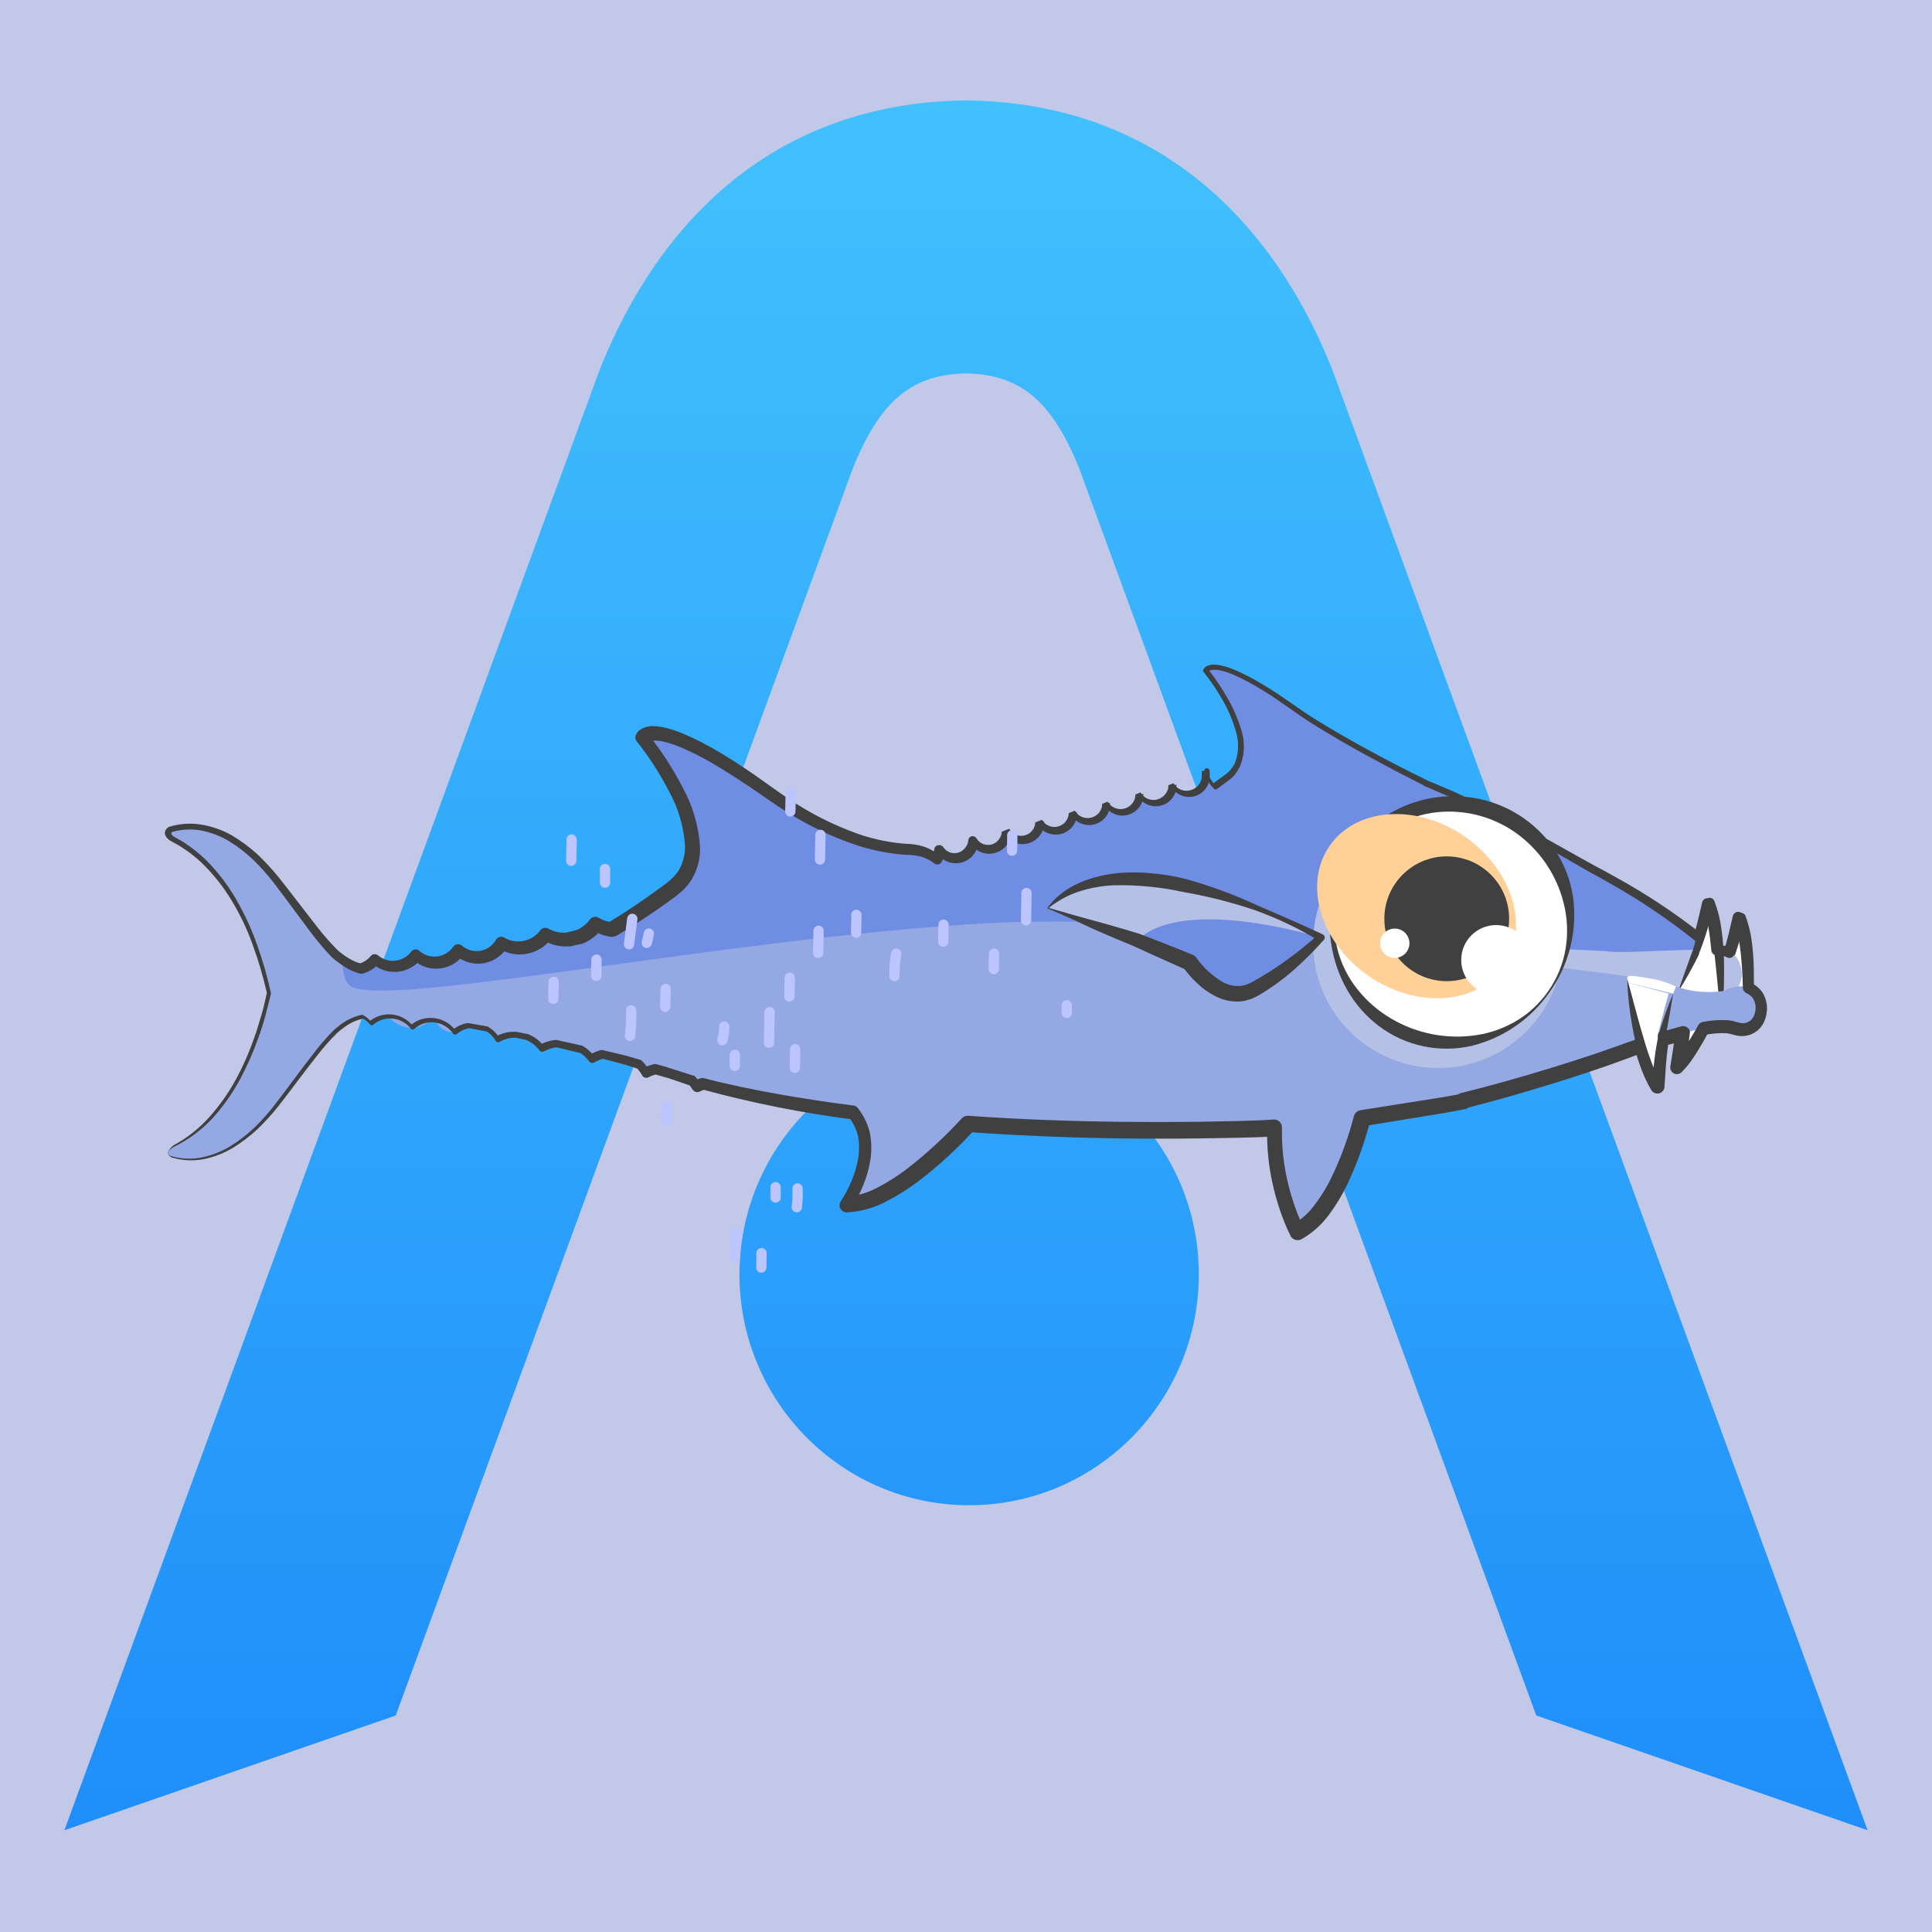 <?xml version="1.0" encoding="UTF-8"?>
<svg width="1500px" height="1500px" viewBox="0 0 1500 1500" version="1.1" xmlns="http://www.w3.org/2000/svg" xmlns:xlink="http://www.w3.org/1999/xlink">
    <rect x="0" y="0" width="1500" height="1500" fill="#333333" stroke="none"/>
    <!-- Generator: Sketch 63.1 (92452) - https://sketch.com -->
    <title>Animals / Barracuda</title>
    <desc>Created with Sketch.</desc>
    <defs>
        <linearGradient x1="50%" y1="0%" x2="50%" y2="100%" id="linearGradient-1">
            <stop stop-color="#C2C8E7" offset="0%"></stop>
            <stop stop-color="#C2C8E7" offset="100%"></stop>
        </linearGradient>
        <linearGradient x1="0%" y1="0%" x2="0%" y2="100%" id="linearGradient-2">
            <stop stop-color="#42C1FD" offset="0%"></stop>
            <stop stop-color="#1F8EFA" offset="100%"></stop>
        </linearGradient>
        <path d="M50,1421 L465.433,287.469 C518.148,155.128 616.428,80.214 747.076,78.049 L747.076,78 L749.998,78 L752.924,78 L752.924,78.049 C883.572,80.214 981.852,155.128 1034.567,287.469 L1450,1421 L1192.749,1331.899 L837.867,363.591 C816.269,310.036 791.326,290.754 749.998,289.905 C708.67,290.754 683.731,310.036 662.133,363.591 L307.251,1331.899 L50,1421 Z M930.762,989.376 C930.762,1088.386 850.929,1168.655 752.438,1168.655 C653.957,1168.655 574.12,1088.386 574.12,989.376 C574.12,890.361 653.957,810.097 752.438,810.097 C850.929,810.097 930.762,890.361 930.762,989.376 Z" id="path-3"></path>
    </defs>
    <g id="Animals-/-Barracuda" stroke="none" stroke-width="1" fill="none" fill-rule="evenodd">
        <g id="Parts-/-Background">
            <rect id="Rectangle" fill-opacity="0" fill="#FFFFFF" x="0" y="0" width="1500" height="1500"></rect>
            <g id="Group" stroke-width="1">
                <rect id="Rectangle" fill="url(#linearGradient-1)" x="0" y="0" width="1500" height="1500"></rect>
                <mask id="mask-4" fill="white">
                    <use xlink:href="#path-3"></use>
                </mask>
                <use id="Shape" fill="url(#linearGradient-2)" xlink:href="#path-3"></use>
            </g>
        </g>
        <g id="Group" transform="translate(128, 516)">
            <path d="M1129.082,170.138 C1093.682,149.338 1045.722,120.658 999.282,100.018 C959.922,82.498 923.042,70.298 901.482,73.498 C760.362,94.258 759.282,147.898 759.282,147.898 L851.282,188.378 C851.282,188.378 1149.962,182.418 1129.082,170.138 Z" id="Path" fill="#708DE4" fill-rule="nonzero"></path>
            <path d="M1216.242,238.698 L1215.322,240.978 L1215.042,241.618 L1213.842,244.538 L1213.162,246.178 L1212.602,247.458 L1211.322,250.418 L1210.042,253.338 L1208.722,256.298 L1207.842,258.258 L1207.402,259.178 L1206.082,262.098 L1204.722,264.938 L1203.362,267.778 L1202.002,270.578 L1200.642,273.338 L1199.242,276.058 L1197.882,278.738 L1196.482,281.338 L1195.082,283.898 L1193.722,286.378 L1193.362,286.978 L1192.322,288.778 L1190.962,291.138 L1189.602,293.418 L1188.242,295.578 L1186.882,297.658 L1185.882,299.138 L1185.242,300.098 L1184.602,301.018 L1183.962,301.938 L1183.962,301.938 L1183.362,302.778 L1182.722,303.618 L1182.122,304.458 L1181.482,305.258 L1180.882,306.018 L1180.282,306.778 L1179.682,307.498 L1179.122,308.178 L1178.562,308.818 L1178.002,309.458 L1177.482,310.058 L1176.922,310.618 L1176.442,311.178 L1175.922,311.658 L1175.922,311.658 L1175.922,311.258 L1175.922,310.338 L1176.162,308.898 L1176.482,306.898 L1176.802,304.938 L1176.802,304.938 L1177.162,302.818 L1177.522,300.658 L1178.042,297.418 L1178.522,294.138 L1178.722,292.898 L1178.722,291.978 L1179.002,289.858 L1179.242,287.738 L1179.482,285.738 L1179.482,284.258 L1179.482,283.298 L1179.482,282.378 L1179.482,281.498 L1179.482,280.618 L1179.482,279.778 L1179.482,278.978 L1179.482,278.178 L1179.482,277.458 L1179.482,276.738 L1179.482,276.458 L1179.482,275.818 L1179.482,272.458 C1179.482,272.458 1179.482,272.458 1179.482,272.458 L1179.482,269.498 L1179.482,263.458 L1179.482,258.818 L1179.482,257.418 L1179.482,251.298 L1179.282,245.818 L1179.282,245.178 L1179.002,239.018" id="Path" fill="#FFFFFF" fill-rule="nonzero"></path>
            <path d="M1180.002,238.898 L1179.042,233.058 C1186.519,231.381 1194.216,230.909 1201.842,231.658 C1216.522,232.458 1218.642,233.018 1217.122,236.498 L1217.322,236.018 L1216.242,238.698" id="Path" fill="#FFFFFF" fill-rule="nonzero"></path>
            <path d="M1217.122,236.458 L1217.122,235.938 L1217.122,235.938 L1217.122,235.938 C1215.282,243.058 1213.122,249.938 1210.482,256.818 C1207.842,263.698 1205.162,270.378 1202.122,277.058 C1199.037,283.726 1195.606,290.228 1191.842,296.538 C1188.047,303.12 1183.453,309.206 1178.162,314.658 C1176.617,316.131 1174.187,316.131 1172.642,314.658 C1171.756,313.748 1171.355,312.471 1171.562,311.218 L1175.042,291.658 L1176.522,281.898 C1177.002,278.698 1177.562,275.298 1177.802,272.298 L1177.802,272.618 C1177.763,272.299 1177.763,271.977 1177.802,271.658 L1177.802,272.298 L1178.682,255.618 C1179.002,250.018 1179.282,244.458 1179.722,238.858 C1181.708,249.973 1183.07,261.191 1183.802,272.458 L1183.802,273.098 C1183.861,272.821 1183.861,272.535 1183.802,272.258 L1183.802,272.458 C1183.802,276.058 1183.802,279.258 1183.402,282.658 C1183.002,286.058 1182.882,289.338 1182.522,292.698 C1181.802,299.418 1180.722,305.938 1179.722,312.498 L1173.122,309.018 C1177.822,303.946 1182.015,298.426 1185.642,292.538 C1189.642,286.578 1193.122,280.538 1196.642,274.138 C1203.722,261.618 1210.322,248.778 1217.362,235.978 L1217.362,235.978 L1217.122,236.458 Z" id="Path" fill="#404041" fill-rule="nonzero"></path>
            <path d="M1222.802,197.218 L1222.482,198.498 L1222.082,200.218 L1221.682,201.938 L1221.682,201.938 L1221.242,203.818 L1220.802,205.698 L1220.082,208.578 L1219.362,211.418 L1219.082,212.498 L1218.882,213.338 L1218.362,215.178 L1217.842,216.978 L1217.322,218.738 L1216.962,219.978 L1216.722,220.818 L1216.482,221.618 L1216.242,222.378 L1216.042,223.138 L1215.802,223.858 L1215.602,224.538 L1215.602,225.218 L1215.402,225.858 L1215.202,226.458 L1215.202,227.018 L1215.002,227.538 L1215.002,228.058 L1215.002,228.498 L1215.002,228.938 L1215.002,229.338 L1215.002,229.698 L1215.002,230.058 L1215.002,230.258 L1215.002,230.258 L1213.962,232.658 L1211.802,237.578 L1210.122,241.578 L1209.602,242.698 L1207.362,247.658 L1205.282,252.098 L1205.042,252.618 L1202.682,257.618 L1200.202,262.578 L1202.402,258.178 C1203.159,259.457 1204.015,260.674 1204.962,261.818 C1211.526,270.044 1222.013,274.095 1232.402,272.418 L1232.402,256.098 L1232.402,253.258 L1232.402,250.378 L1232.402,247.538 L1232.402,244.738 L1232.402,241.898 L1232.402,239.138 L1232.402,236.378 L1232.402,233.658 L1232.162,231.018 L1231.922,228.378 L1231.682,225.778 L1231.402,223.258 L1231.402,222.658 L1231.162,220.818 L1230.842,218.418 L1230.522,216.058 L1230.162,213.818 L1229.762,211.618 L1229.482,210.058 L1229.282,209.058 L1229.042,208.058 L1228.842,207.098 L1228.842,207.098 L1228.842,206.258 L1228.602,205.338 L1228.362,204.418 L1228.362,203.538 L1228.122,202.698 L1227.882,201.898 L1227.642,201.098 L1227.402,200.338 L1227.162,199.578 L1226.922,198.898 L1226.682,198.178 L1226.442,197.578 L1226.242,196.938 L1226.002,196.378 L1226.002,196.378 L1226.002,196.738 L1222.802,197.218 Z" id="Path" fill="#FFFFFF" fill-rule="nonzero"></path>
            <path d="M1231.042,272.898 C1229.602,259.938 1228.482,247.098 1227.042,234.338 C1226.202,228.018 1225.482,221.618 1224.242,215.418 C1223.682,212.378 1223.082,209.178 1222.322,206.258 C1221.593,203.334 1220.671,200.461 1219.562,197.658 L1227.082,197.018 C1225.642,202.738 1224.242,208.498 1222.642,214.338 C1221.762,217.258 1220.802,220.098 1219.882,222.898 C1218.962,225.698 1218.082,228.498 1216.762,231.538 L1216.762,231.898 C1216.927,231.615 1217.036,231.303 1217.082,230.978 L1216.882,231.658 C1214.282,237.018 1211.642,242.298 1208.882,247.658 C1206.122,253.018 1203.002,258.018 1199.802,262.978 L1198.682,262.458 L1201.442,258.458 L1199.802,263.098 C1199.756,263.253 1199.649,263.383 1199.506,263.458 C1199.363,263.534 1199.196,263.548 1199.042,263.498 C1198.713,263.384 1198.536,263.029 1198.642,262.698 L1198.642,262.698 L1198.642,262.698 L1211.042,229.538 L1210.842,230.218 C1210.893,229.87 1211.002,229.532 1211.162,229.218 L1211.162,229.578 C1211.962,227.058 1212.762,224.058 1213.522,221.298 C1214.282,218.538 1215.042,215.578 1215.682,212.778 L1219.682,195.538 L1219.682,195.538 C1220.154,193.935 1221.574,192.795 1223.241,192.679 C1224.908,192.563 1226.472,193.496 1227.162,195.018 C1229.556,201.391 1231.194,208.023 1232.042,214.778 C1232.918,221.292 1233.438,227.848 1233.602,234.418 C1233.802,240.978 1233.602,247.498 1233.402,254.018 C1233.202,260.538 1232.042,266.418 1231.042,272.898 Z" id="Path" fill="#404041" fill-rule="nonzero"></path>
            <path d="M557.962,157.298 L661.002,204.018 L861.202,185.218 L871.682,174.938 C871.682,174.938 857.042,146.738 857.042,120.178 C857.042,120.178 838.282,127.978 838.722,96.818 C838.722,96.818 816.282,108.258 808.962,82.178 L808.962,82.178 C809.147,83.505 809.147,84.851 808.962,86.178 C809,92.498 804.764,98.047 798.657,99.675 C792.55,101.303 786.114,98.599 783.002,93.098 L783.002,93.338 C783.008,99.63 778.781,105.14 772.702,106.763 C766.623,108.386 760.212,105.716 757.082,100.258 L757.082,100.498 C757.12,106.818 752.884,112.367 746.777,113.995 C740.67,115.623 734.234,112.919 731.122,107.418 C731.141,107.497 731.141,107.579 731.122,107.658 C731.11,113.948 726.882,119.449 720.807,121.077 C714.731,122.706 708.319,120.059 705.162,114.618 L705.162,114.618 C705.186,120.918 700.966,126.444 694.881,128.078 C688.797,129.711 682.376,127.043 679.242,121.578 L679.242,121.578 C679.23,127.868 675.002,133.369 668.927,134.997 C662.851,136.626 656.439,133.979 653.282,128.538 L653.282,128.738 C653.304,134.993 649.14,140.489 643.114,142.162 C637.087,143.834 630.686,141.27 627.482,135.898 L627.482,135.898 C627.472,142.028 623.443,147.425 617.569,149.177 C611.695,150.929 605.368,148.621 602.002,143.498 L601.522,143.498 C601.264,149.402 597.297,154.495 591.636,156.19 C585.975,157.885 579.861,155.809 576.402,151.018 L557.962,157.298 Z" id="Path" fill="#708DE4" fill-rule="nonzero"></path>
            <path d="M577.562,143.698 C553.562,142.818 516.642,133.818 469.162,99.698 C378.642,34.818 370.802,57.178 370.802,57.178 C370.802,57.178 439.082,139.978 394.242,173.698 C369.404,192.782 342.71,209.319 314.562,223.058 L377.122,236.658 L539.522,192.658 L606.522,160.098 C606.522,160.098 599.522,144.458 577.562,143.698 Z" id="Path" fill="#708DE4" fill-rule="nonzero"></path>
            <path d="M1008.202,339.298 L992.922,342.138 C902.602,358.458 850.162,360.578 850.162,360.578 C607.722,367.938 471.962,340.338 417.922,325.578 C416.13,326.044 414.399,326.715 412.762,327.578 L412.762,327.578 C411.764,325.999 410.626,324.513 409.362,323.138 C396.762,319.458 390.522,316.978 390.122,316.818 L390.122,316.818 C387.002,315.978 383.922,315.058 380.842,314.138 C378.151,314.729 375.554,315.685 373.122,316.978 C371.77,314.557 370.087,312.336 368.122,310.378 C364.442,309.218 360.722,308.098 357.082,306.898 C357.082,306.898 350.402,305.178 339.402,302.498 C337.176,305.366 333.471,306.657 329.944,305.793 C326.418,304.928 323.73,302.071 323.082,298.498 L303.402,293.978 C299.415,294.437 295.564,295.703 292.082,297.698 C289.15,293.806 285.187,290.813 280.642,289.058 L272.362,287.338 L271.202,287.338 C266.483,287.322 261.85,288.595 257.802,291.018 C255.89,287.691 253.13,284.93 249.802,283.018 C245.002,282.098 240.202,281.258 235.442,280.418 C232.029,284.332 226.844,286.215 221.715,285.402 C216.587,284.589 212.237,281.195 210.202,276.418 L208.442,276.178 C207.749,276.137 207.055,276.137 206.362,276.178 C201.811,280.366 195.705,282.441 189.545,281.892 C183.385,281.344 177.742,278.224 174.002,273.298 C168.674,273.292 163.527,275.226 159.522,278.738 C157.753,276.615 155.594,274.85 153.162,273.538 L152.402,273.538 C147.03,274.858 141.982,277.253 137.562,280.578 C130.522,285.938 128.202,286.058 90.482,336.978 C52.762,387.898 20.002,387.098 4.322,382.138 C4.322,382.138 -2.318,378.858 7.042,373.898 C16.402,368.938 60.442,345.898 80.402,254.978 C60.402,164.098 16.402,140.978 7.042,136.018 C-2.318,131.058 4.322,127.778 4.322,127.778 C20.002,122.818 52.762,121.978 90.482,172.938 C101.002,187.098 108.762,197.378 114.482,204.938 C118.482,209.898 121.442,213.698 123.962,216.618 C127.793,221.507 132.321,225.806 137.402,229.378 C138.833,230.488 140.343,231.491 141.922,232.378 C144.934,234.095 148.145,235.438 151.482,236.378 C154.217,232.087 158.83,229.353 163.907,229.013 C168.984,228.674 173.92,230.77 177.202,234.658 C180.942,229.733 186.585,226.612 192.745,226.064 C198.905,225.516 205.011,227.59 209.562,231.778 C216.798,231.772 223.571,228.214 227.682,222.258 C232.623,226.588 239.244,228.478 245.726,227.409 C252.208,226.34 257.872,222.425 261.162,216.738 C272.623,223.579 287.4,220.662 295.402,209.978 C299.911,212.591 305.03,213.971 310.242,213.978 C311.122,213.978 312.042,213.978 312.882,213.978 L321.122,212.098 C326.415,210.026 331.026,206.522 334.442,201.978 C337.955,204.081 341.862,205.442 345.922,205.978 L357.082,203.178 C361.215,201.818 365.375,200.485 369.562,199.178 C372.342,196.82 374.684,193.99 376.482,190.818 C379.736,192.565 383.293,193.678 386.962,194.098 C394.055,192.125 401.175,190.272 408.322,188.538 C411.435,186.294 414.083,183.469 416.122,180.218 L416.122,180.218 C416.322,180.218 416.122,180.218 416.122,180.218 C420.341,182.252 424.924,183.422 429.602,183.658 C435.069,182.458 440.549,181.338 446.042,180.298 C450.703,177.825 454.644,174.187 457.482,169.738 C461.517,172.862 466.279,174.913 471.322,175.698 L474.482,175.178 C479.522,174.338 484.602,173.578 489.642,172.818 C570.432,161.305 652.094,157.074 733.642,160.178 C733.642,160.178 907.082,161.018 1007.842,182.458 L1015.842,184.138 L1020.242,185.058" id="Path" fill="#94A8E4" fill-rule="nonzero"></path>
            <path d="M1028.962,123.818 C1092.962,141.858 1227.522,220.658 1220.962,251.818 C1214.402,282.978 1027.482,335.618 992.962,342.138 C958.442,348.658 964.962,105.778 1028.962,123.818 Z" id="Path" fill="#94A8E4" fill-rule="nonzero"></path>
            <path d="M151.482,236.098 C154.217,231.807 158.83,229.073 163.907,228.733 C168.984,228.394 173.92,230.49 177.202,234.378 C180.942,229.453 186.585,226.332 192.745,225.784 C198.905,225.236 205.011,227.31 209.562,231.498 C216.798,231.492 223.571,227.934 227.682,221.978 C232.623,226.308 239.244,228.198 245.726,227.129 C252.208,226.06 257.872,222.145 261.162,216.458 C272.623,223.299 287.4,220.382 295.402,209.698 C299.911,212.311 305.03,213.691 310.242,213.698 C311.122,213.698 312.042,213.698 312.882,213.698 L321.122,211.818 C326.415,209.746 331.026,206.242 334.442,201.698 C337.955,203.801 341.862,205.162 345.922,205.698 L357.082,202.898 C361.215,201.538 365.375,200.205 369.562,198.898 C372.342,196.54 374.684,193.71 376.482,190.538 C379.736,192.285 383.293,193.398 386.962,193.818 C394.055,191.845 401.175,189.992 408.322,188.258 C411.435,186.014 414.083,183.189 416.122,179.938 L416.122,179.938 C416.322,179.938 416.122,179.938 416.122,179.938 C420.341,181.972 424.924,183.142 429.602,183.378 C435.069,182.178 440.549,181.058 446.042,180.018 C450.703,177.545 454.644,173.907 457.482,169.458 C461.517,172.582 466.279,174.633 471.322,175.418 L474.482,174.898 C479.522,174.058 484.602,173.298 489.642,172.538 C570.432,161.025 652.094,156.794 733.642,159.898 C733.642,159.898 813.642,160.298 896.762,167.258 L895.962,164.858 C900.882,161.578 964.882,105.778 1028.882,123.818 C1092.882,141.858 1227.442,220.658 1220.882,251.818 C1220.509,253.25 1219.886,254.604 1219.042,255.818 C1136.442,240.738 817.362,190.778 638.282,200.778 C433.162,212.258 160.722,269.698 142.682,248.378 C139.242,244.378 137.882,237.698 137.995,229.578 C139.277,230.507 140.613,231.349 142.002,232.098 C144.989,233.809 148.172,235.152 151.482,236.098 L151.482,236.098 Z" id="Path" fill="#708DE4" fill-rule="nonzero"></path>
            <path d="M1212.762,222.298 C1198.682,219.098 1136.162,224.458 1121.962,222.818 C1107.762,221.178 1031.162,219.538 1031.162,219.538 L1046.442,231.018 C1046.442,231.018 1116.482,239.258 1130.722,241.418 C1144.962,243.578 1189.682,254.938 1206.202,256.178 C1231.122,258.138 1226.802,225.458 1212.762,222.298 Z" id="Path" fill="#708DE4" fill-rule="nonzero"></path>
            <path d="M1212.762,222.298 C1198.682,219.098 1136.162,224.458 1121.962,222.818 C1107.762,221.178 1031.162,219.538 1031.162,219.538 L1046.442,231.018 C1046.442,231.018 1116.482,239.258 1130.722,241.418 C1144.962,243.578 1189.682,254.938 1206.202,256.178 C1231.122,258.138 1226.802,225.458 1212.762,222.298 Z" id="Path" fill="#B5C0E6" fill-rule="nonzero" style="mix-blend-mode: multiply;"></path>
            <path d="M1198.442,186.418 L1198.122,187.818 L1197.642,189.778 L1197.162,191.738 L1197.162,191.738 L1196.642,193.818 L1196.162,195.938 L1195.362,199.138 L1194.562,202.338 L1194.242,203.538 L1194.002,204.458 L1193.442,206.538 L1192.842,208.578 L1192.282,210.538 L1191.882,211.938 L1191.602,212.858 L1191.322,213.738 L1191.082,214.618 L1190.802,215.458 L1190.562,216.258 L1190.322,217.018 L1190.122,217.778 L1189.882,218.498 L1189.682,219.178 L1189.482,219.818 L1189.282,220.418 L1189.082,220.978 L1189.082,221.498 L1189.082,221.978 L1189.082,222.418 L1189.082,222.818 L1189.082,223.218 L1189.082,223.458 L1189.082,223.458 L1187.922,226.218 L1185.522,231.698 L1183.642,235.978 L1183.082,237.258 L1180.562,242.818 L1178.202,247.778 L1177.962,248.378 L1175.282,253.938 L1172.522,259.498 L1174.962,254.578 C1175.83,255.975 1176.792,257.312 1177.842,258.578 C1184.379,266.455 1194.127,270.954 1204.362,270.818 C1205.783,270.784 1207.2,270.651 1208.602,270.418 L1208.602,270.938 L1208.602,268.098 L1208.602,252.098 L1208.602,248.898 L1208.602,245.698 L1208.602,242.538 L1208.602,239.338 L1208.602,236.218 L1208.602,233.098 L1208.402,230.018 L1208.162,226.978 L1207.922,223.978 L1207.682,221.018 L1207.362,218.138 L1207.082,215.298 L1207.082,214.658 L1206.842,212.578 L1206.482,209.858 L1206.122,207.258 L1205.682,204.738 L1205.282,202.298 L1204.922,200.538 L1204.722,199.418 L1204.482,198.298 L1204.242,197.178 L1204.242,197.178 L1204.042,196.218 L1203.802,195.178 L1203.522,194.178 L1203.282,193.178 L1203.002,192.218 L1202.762,191.298 L1202.482,190.418 L1202.202,189.578 L1201.962,188.738 L1201.682,187.938 L1201.442,187.178 L1201.162,186.458 L1200.922,185.778 L1200.642,185.138 L1200.642,184.938 L1200.642,185.298 L1198.442,186.418 Z" id="Path" fill="#FFFFFF" fill-rule="nonzero"></path>
            <path d="M1207.802,271.178 C1206.282,256.658 1205.122,242.258 1203.482,227.978 C1202.682,220.858 1201.682,213.738 1200.482,206.778 C1199.4,199.963 1197.672,193.266 1195.322,186.778 L1202.762,186.098 C1201.162,192.538 1199.602,198.978 1197.642,205.458 C1196.682,208.698 1195.682,211.898 1194.562,215.058 C1193.442,218.218 1192.402,221.298 1190.962,224.618 L1190.962,224.938 C1191.084,224.686 1191.165,224.416 1191.202,224.138 L1191.202,224.738 C1186.31,234.835 1180.834,244.638 1174.802,254.098 C1176.562,248.778 1178.482,243.498 1180.362,238.098 L1186.042,222.378 L1185.842,222.978 C1185.9,222.669 1186.008,222.372 1186.162,222.098 L1186.162,222.378 C1187.122,219.498 1187.922,216.178 1188.722,213.018 C1189.522,209.858 1190.402,206.618 1191.122,203.458 L1195.522,184.098 C1196.019,182.001 1198.088,180.674 1200.202,181.098 C1201.438,181.39 1202.462,182.251 1202.962,183.418 C1205.701,190.499 1207.568,197.886 1208.522,205.418 C1209.539,212.7 1210.179,220.03 1210.442,227.378 C1210.642,234.698 1210.642,241.978 1210.442,249.298 C1210.242,256.618 1208.762,263.938 1207.802,271.178 Z" id="Path" fill="#404041" fill-rule="nonzero"></path>
            <path d="M1209.482,253.458 C1250.522,234.858 1248.882,292.298 1219.322,281.898 C1197.602,274.258 1119.322,306.538 1101.162,310.338 C1085.722,313.618 1110.442,257.738 1110.442,257.738 C1110.442,257.738 1155.162,241.738 1168.442,247.978 C1181.346,253.586 1195.558,255.484 1209.482,253.458 L1209.482,253.458 Z" id="Path" fill="#94A8E4" fill-rule="nonzero"></path>
            <path d="M879.402,34.618 C815.402,-11.422 809.642,4.458 809.642,4.458 C809.642,4.458 858.082,63.178 826.282,87.098 C808.672,100.632 789.735,112.345 769.762,122.058 L814.162,131.738 L929.322,100.618 L980.282,91.738 C980.282,91.738 913.082,58.738 879.402,34.618 Z" id="Path" fill="#708DE4" fill-rule="nonzero"></path>
            <path d="M645.362,332.098 C645.362,332.098 577.762,418.538 529.002,419.418 C529.002,419.418 565.682,366.618 524.042,338.418 C501.552,323.459 480.091,307.009 459.802,289.178 L590.042,261.458 L645.362,332.098 Z" id="Path" fill="#94A8E4" fill-rule="nonzero"></path>
            <path d="M685.642,188.978 L754.882,214.138 L793.362,228.098 C793.362,228.098 817.802,267.298 845.362,252.298 C864.43,241.243 881.921,227.668 897.362,211.938 C897.362,211.938 744.642,126.978 685.642,188.978 Z" id="Path" fill="#708DE4" fill-rule="nonzero"></path>
            <path d="M685.642,188.978 L754.882,214.138 L793.362,228.098 C793.362,228.098 817.802,267.298 845.362,252.298 C864.43,241.243 881.921,227.668 897.362,211.938 C897.362,211.938 744.642,126.978 685.642,188.978 Z" id="Path" fill="#B5C0E6" fill-rule="nonzero" style="mix-blend-mode: multiply;"></path>
            <circle id="Oval" fill="#B5C0E6" fill-rule="nonzero" style="mix-blend-mode: multiply;" cx="988.482" cy="216.218" r="96.96"></circle>
            <circle id="Oval" fill="#FFFFFF" fill-rule="nonzero" transform="translate(998.195, 200.203) rotate(-43.95) translate(-998.195, -200.203) " cx="998.195" cy="200.203" r="92.64"></circle>
            <path d="M1075.122,254.258 C1060.881,274.819 1039.708,289.56 1015.482,295.778 C990.199,301.859 963.522,296.345 942.722,280.738 C932.559,273.076 924.078,263.41 917.802,252.338 C911.666,241.456 907.534,229.561 905.602,217.218 C901.568,192.426 906.747,167.014 920.162,145.778 C926.97,135.037 935.883,125.784 946.362,118.578 C957.013,111.367 969.014,106.387 981.642,103.938 C994.361,101.491 1007.439,101.586 1020.122,104.218 C1045.856,109.532 1068.193,125.371 1081.722,147.898 C1088.286,158.885 1092.381,171.17 1093.722,183.898 C1096.257,208.831 1089.647,233.835 1075.122,254.258 L1075.122,254.258 Z M1074.122,253.538 C1080.987,243.638 1085.576,232.341 1087.562,220.458 C1089.46,208.786 1088.956,196.849 1086.082,185.378 C1080.55,162.99 1067.093,143.366 1048.202,130.138 C1029.38,117.06 1006.261,111.692 983.602,115.138 C960.596,118.87 939.851,131.157 925.522,149.538 C918.283,158.902 913.091,169.681 910.282,181.178 C904.496,204.544 909.295,229.273 923.402,248.778 C930.207,258.204 938.713,266.276 948.482,272.578 C967.921,285.199 991.121,290.723 1014.162,288.218 C1025.947,287.008 1037.357,283.386 1047.682,277.578 C1058.185,271.648 1067.221,263.432 1074.122,253.538 L1074.122,253.538 Z" id="Shape" fill="#404041" fill-rule="nonzero"></path>
            <ellipse id="Oval" fill="#FFD199" fill-rule="nonzero" transform="translate(971.833, 187.547) rotate(-55.196) translate(-971.833, -187.547) " cx="971.833" cy="187.547" rx="65.751" ry="82.169"></ellipse>
            <circle id="Oval" fill="#404041" fill-rule="nonzero" cx="995.242" cy="197.338" r="48.44"></circle>
            <circle id="Oval" fill="#FFFFFF" fill-rule="nonzero" cx="1033.562" cy="229.298" r="27.08"></circle>
            <circle id="Oval" fill="#FFFFFF" fill-rule="nonzero" cx="954.882" cy="216.338" r="11.4"></circle>
            <path d="M932.322,341.338 C932.322,341.338 916.122,421.138 879.202,440.618 C866.934,415.093 860.941,387.007 861.722,358.698 L902.002,327.818 L932.322,341.338 Z" id="Path" fill="#94A8E4" fill-rule="nonzero"></path>
            <path d="M754.882,214.138 L793.362,228.098 C793.362,228.098 817.802,267.298 845.362,252.298 C864.43,241.243 881.921,227.668 897.362,211.938 C897.362,211.938 791.162,178.658 754.882,214.138 Z" id="Path" fill="#708DE4" fill-rule="nonzero"></path>
            <path d="M685.042,189.138 C697.042,172.418 716.562,165.138 735.842,162.338 C745.506,161.166 755.269,161.032 764.962,161.938 C774.577,162.662 784.108,164.242 793.442,166.658 C811.777,171.841 829.684,178.434 847.002,186.378 C864.402,193.898 881.642,201.338 899.002,209.458 C900.336,210.09 900.909,211.682 900.282,213.018 C900.172,213.246 900.038,213.46 899.882,213.658 L899.682,213.898 C892.601,221.832 885.083,229.364 877.162,236.458 C869.115,243.587 860.44,249.973 851.242,255.538 C850.042,256.218 849.042,256.938 847.642,257.618 L843.402,259.578 L838.842,260.938 C837.267,261.233 835.678,261.446 834.082,261.578 C827.785,261.834 821.529,260.456 815.922,257.578 C810.663,255.005 805.843,251.616 801.642,247.538 C797.526,243.692 793.789,239.459 790.482,234.898 L793.162,237.058 C784.242,233.058 775.242,229.058 766.362,225.058 L753.002,218.938 L738.642,212.938 C729.122,208.938 719.802,204.938 710.922,200.658 C702.042,196.378 693.322,192.778 685.042,189.138 Z M686.242,188.858 C696.442,191.898 706.242,194.658 715.842,197.298 C725.442,199.938 734.522,202.378 743.482,205.058 L756.802,209.058 L770.562,214.378 C779.762,217.898 788.882,221.658 798.002,225.298 C799.04,225.707 799.941,226.4 800.602,227.298 L800.602,227.298 C806.045,235.065 813.082,241.583 821.242,246.418 C824.91,248.47 829.039,249.557 833.242,249.578 C834.242,249.578 835.282,249.578 836.282,249.298 L839.282,248.618 L842.202,247.378 C843.202,246.978 844.402,246.258 845.482,245.698 C854.403,240.768 862.995,235.263 871.202,229.218 C879.568,223.218 887.581,216.741 895.202,209.818 L895.842,214.258 C879.807,204.558 862.826,196.517 845.162,190.258 C827.442,184.374 809.313,179.801 790.922,176.578 C773.024,172.656 754.719,170.897 736.402,171.338 C727.364,171.769 718.421,173.383 709.802,176.138 C705.49,177.564 701.313,179.371 697.322,181.538 C695.442,182.698 693.322,183.858 691.522,185.058 C689.722,186.258 688.282,187.298 686.242,188.858 L686.242,188.858 Z" id="Shape" fill="#404041" fill-rule="nonzero"></path>
            <path d="M6.602,373.298 C17.154,367.631 26.631,360.158 34.602,351.218 C42.571,342.297 49.483,332.485 55.202,321.978 C60.873,311.454 65.676,300.484 69.562,289.178 C71.722,283.578 73.122,277.778 74.962,272.058 C76.802,266.338 77.802,260.458 79.242,254.658 L79.242,255.098 C76.407,242.506 72.773,230.108 68.362,217.978 C64.052,205.815 58.503,194.127 51.802,183.098 C45.182,172.08 37.11,162.003 27.802,153.138 C23.12,148.826 18.06,144.943 12.682,141.538 C9.962,139.738 7.322,138.498 4.242,136.738 C2.46,135.716 1.057,134.144 0.242,132.258 C-0.204,130.92 -0.028,129.453 0.722,128.258 C1.373,127.262 2.268,126.45 3.322,125.898 L3.562,125.898 L3.562,125.898 C11.624,123.4 20.162,122.838 28.482,124.258 C36.67,125.627 44.559,128.401 51.802,132.458 C58.955,136.682 65.657,141.628 71.802,147.218 C77.738,152.846 83.296,158.859 88.442,165.218 C98.562,177.978 108.122,190.698 118.042,203.378 C122.858,209.614 128.04,215.558 133.562,221.178 C134.926,222.47 136.383,223.66 137.922,224.738 C139.416,225.899 140.978,226.967 142.602,227.938 C145.707,229.876 149.094,231.32 152.642,232.218 L150.682,232.218 C154.298,231.223 157.513,229.126 159.882,226.218 C161.272,224.578 163.71,224.331 165.402,225.658 L165.402,225.658 L165.402,225.658 C169.149,228.881 174.065,230.406 178.979,229.867 C183.892,229.329 188.362,226.776 191.322,222.818 C192.731,220.94 195.39,220.547 197.282,221.938 L197.602,222.218 L197.602,222.218 C201.382,225.635 206.468,227.228 211.522,226.578 C216.526,225.949 221.023,223.213 223.882,219.058 C224.556,218.055 225.604,217.363 226.791,217.137 C227.979,216.912 229.207,217.172 230.202,217.858 L230.642,218.178 L230.642,218.178 C234.544,221.583 239.767,223.058 244.873,222.198 C249.979,221.338 254.431,218.233 257.002,213.738 C257.616,212.644 258.64,211.839 259.848,211.501 C261.057,211.163 262.35,211.321 263.442,211.938 L263.442,211.938 C272.832,217.52 284.921,215.102 291.442,206.338 C292.889,204.36 295.586,203.776 297.722,204.978 L297.722,204.978 C299.933,206.215 302.321,207.105 304.802,207.618 C307.285,208.145 309.834,208.293 312.362,208.058 L311.682,208.058 L319.682,206.098 L319.042,206.338 C323.433,204.584 327.254,201.649 330.082,197.858 C331.63,195.753 334.53,195.18 336.762,196.538 L336.762,196.538 C339.684,198.302 342.938,199.446 346.322,199.898 L344.402,199.898 L346.082,199.458 L344.682,200.058 C357.882,192.058 370.735,183.458 383.242,174.258 L387.922,170.818 C389.482,169.658 391.042,168.458 392.242,167.378 C394.834,165.248 397.074,162.724 398.882,159.898 C402.329,153.998 404.048,147.248 403.842,140.418 C402.793,125.577 398.506,111.145 391.282,98.138 C384.297,84.563 376.005,71.702 366.522,59.738 L366.242,59.378 C365.202,58.076 364.971,56.304 365.642,54.778 C366.237,53.338 367.17,52.062 368.362,51.058 C369.243,50.372 370.195,49.782 371.202,49.298 C372.115,48.912 373.05,48.578 374.002,48.298 L376.602,47.858 C378.322,47.658 379.842,47.858 381.482,47.858 L385.962,48.458 C391.45,49.582 396.811,51.257 401.962,53.458 C411.942,57.654 421.595,62.587 430.842,68.218 C440.042,73.698 448.962,79.538 457.762,85.578 L470.762,94.818 C475.082,97.818 479.242,100.938 483.642,103.738 C500.825,115.444 519.462,124.857 539.082,131.738 C548.836,135.027 558.902,137.306 569.122,138.538 C571.682,138.858 574.242,139.058 576.802,139.178 C579.668,139.289 582.519,139.65 585.322,140.258 C591.091,141.507 596.48,144.112 601.042,147.858 L595.562,148.658 C596.599,147.141 597.207,145.372 597.322,143.538 L597.322,143.538 C597.41,142.006 598.45,140.694 599.922,140.258 L600.402,140.258 L600.402,140.258 C601.924,139.845 603.539,140.459 604.402,141.778 C606.887,145.553 611.54,147.271 615.882,146.018 C618.034,145.412 619.93,144.12 621.282,142.338 C622.716,140.69 623.598,138.634 623.802,136.458 L623.802,136.458 C623.849,135.128 624.659,133.944 625.882,133.418 L625.882,133.418 C627.445,132.792 629.232,133.404 630.082,134.858 C631.261,136.846 633.06,138.391 635.202,139.258 C637.369,140.117 639.757,140.243 642.002,139.618 C644.277,138.956 646.264,137.547 647.642,135.618 C648.351,134.687 648.905,133.647 649.282,132.538 C649.453,131.988 649.586,131.427 649.682,130.858 C649.702,130.565 649.702,130.271 649.682,129.978 L649.682,129.538 C649.682,129.538 649.682,129.018 649.682,129.818 L655.482,127.458 C656.653,129.554 658.5,131.189 660.722,132.098 C665.285,134.018 670.57,132.603 673.562,128.658 C674.3,127.709 674.868,126.64 675.242,125.498 C675.445,124.927 675.592,124.338 675.682,123.738 C675.701,123.445 675.701,123.151 675.682,122.858 L675.682,122.138 C675.673,122.285 675.673,122.432 675.682,122.578 L681.002,120.458 C682.226,122.574 684.108,124.232 686.362,125.178 C688.622,126.156 691.151,126.326 693.522,125.658 C695.914,125.037 698.028,123.628 699.522,121.658 C700.25,120.668 700.83,119.576 701.242,118.418 C701.426,117.828 701.573,117.227 701.682,116.618 C701.702,116.312 701.702,116.005 701.682,115.698 L701.682,114.978 C701.682,114.978 701.682,115.258 701.682,115.338 L706.522,113.418 C709.075,117.906 714.333,120.108 719.322,118.778 C721.754,118.147 723.916,116.744 725.482,114.778 C726.232,113.766 726.825,112.647 727.242,111.458 C727.432,110.859 727.566,110.243 727.642,109.618 C727.68,109.299 727.68,108.977 727.642,108.658 L727.642,108.178 C727.642,108.178 727.642,107.738 727.642,108.178 L732.002,106.378 C733.264,108.599 735.237,110.332 737.602,111.298 C742.477,113.313 748.098,111.785 751.282,107.578 C752.047,106.546 752.641,105.398 753.042,104.178 C753.231,103.576 753.378,102.961 753.482,102.338 C753.502,102.019 753.502,101.698 753.482,101.378 L753.482,100.898 C753.482,100.898 753.482,100.498 753.482,100.898 L757.482,99.218 C758.776,101.447 760.754,103.201 763.122,104.218 C765.523,105.2 768.183,105.355 770.682,104.658 C774.433,103.566 777.418,100.715 778.682,97.018 C778.876,96.406 779.01,95.776 779.082,95.138 C779.12,94.819 779.12,94.497 779.082,94.178 L779.082,93.698 C779.082,93.698 779.082,93.258 779.082,93.698 L783.082,92.058 C784.497,94.583 786.81,96.482 789.562,97.378 C795.257,99.183 801.413,96.523 804.002,91.138 C804.585,89.878 804.937,88.523 805.042,87.138 C805.042,86.538 805.042,85.298 805.042,84.538 C805.126,83.968 805.126,83.388 805.042,82.818 L809.042,81.658 C810.064,86.007 812.216,90.009 815.282,93.258 L812.762,93.058 L823.402,85.338 C826.721,82.887 829.352,79.622 831.042,75.858 C833.897,67.881 833.996,59.178 831.322,51.138 C828.873,42.748 825.407,34.688 821.002,27.138 C816.672,19.549 811.75,12.313 806.282,5.498 L806.282,5.498 C805.989,4.991 805.989,4.366 806.282,3.858 C806.935,2.449 808.134,1.366 809.602,0.858 C810.739,0.398 811.939,0.115 813.162,0.018 C815.363,-0.063 817.566,0.125 819.722,0.578 C823.847,1.503 827.867,2.843 831.722,4.578 C839.251,7.899 846.536,11.748 853.522,16.098 C867.642,24.498 880.522,34.618 894.242,43.098 C907.962,51.578 922.242,59.658 936.402,67.378 C950.562,75.098 965.162,82.578 979.762,89.698 C980.691,90.124 981.232,91.108 981.094,92.121 C980.956,93.134 980.171,93.937 979.162,94.098 L979.162,94.098 L978.802,94.098 L979.282,89.618 L990.442,94.258 C994.162,95.898 997.962,97.298 1001.602,99.058 L1023.562,109.258 L1023.122,109.258 C1029.354,110.983 1035.397,113.328 1041.162,116.258 C1044.042,117.738 1046.842,119.378 1049.562,121.138 C1052.282,122.898 1054.802,124.898 1057.562,126.818 L1057.122,126.538 L1091.722,145.898 L1109.002,155.538 C1114.802,158.578 1120.682,161.778 1126.442,165.018 C1149.767,177.864 1172.013,192.579 1192.962,209.018 L1187.002,210.858 C1188.282,206.458 1189.402,202.218 1190.482,197.738 L1193.602,184.418 C1194.134,182.353 1196.193,181.068 1198.282,181.498 C1199.479,181.803 1200.469,182.645 1200.962,183.778 C1202.205,186.84 1203.247,189.98 1204.082,193.178 C1204.922,196.258 1205.602,199.458 1206.162,202.538 C1207.322,208.818 1208.122,215.058 1208.762,221.338 L1204.762,217.618 L1210.322,218.218 C1211.339,218.3 1212.344,218.488 1213.322,218.778 C1214.433,219.119 1215.495,219.603 1216.482,220.218 L1210.402,222.578 C1211.722,217.978 1213.042,213.578 1214.122,209.058 L1217.362,195.258 L1217.362,195.258 C1217.897,192.964 1220.185,191.534 1222.482,192.058 C1223.83,192.391 1224.942,193.339 1225.482,194.618 C1227.232,199.224 1228.571,203.976 1229.482,208.818 C1230.442,213.498 1231.162,218.218 1231.722,222.898 C1232.842,232.298 1233.482,241.618 1233.802,250.898 L1230.802,246.898 C1234.65,248.427 1237.962,251.056 1240.322,254.458 C1242.412,257.827 1243.635,261.661 1243.882,265.618 C1244.053,269.543 1243.328,273.455 1241.762,277.058 C1238.34,284.966 1229.989,289.545 1221.482,288.178 C1219.562,287.898 1217.722,287.298 1215.922,286.858 C1214.785,286.524 1213.62,286.297 1212.442,286.178 C1206.631,285.925 1200.811,286.409 1195.122,287.618 L1198.642,285.058 C1195.802,290.418 1192.722,295.738 1189.362,301.058 C1188.562,302.298 1187.642,303.698 1186.802,305.058 C1185.962,306.418 1184.922,307.658 1184.002,309.058 C1182.043,311.671 1179.904,314.143 1177.602,316.458 C1176.029,318.037 1173.621,318.428 1171.63,317.428 C1169.638,316.428 1168.514,314.262 1168.842,312.058 L1168.842,312.058 L1170.882,299.098 C1171.522,294.738 1172.122,290.618 1172.562,286.298 L1179.242,292.098 L1163.802,296.058 L1167.562,291.698 C1167.162,294.618 1166.802,297.578 1166.442,300.658 C1166.082,303.738 1165.762,306.618 1165.522,309.618 L1164.282,327.898 L1164.282,327.898 C1164.134,330.277 1162.467,332.288 1160.156,332.872 C1157.846,333.456 1155.423,332.481 1154.162,330.458 C1152.528,327.804 1151.058,325.053 1149.762,322.218 C1149.082,320.818 1148.562,319.618 1147.922,318.018 L1146.322,314.018 C1144.242,308.498 1142.522,302.938 1140.922,297.378 L1148.042,301.178 C1137.202,305.178 1125.482,309.538 1114.122,313.418 C1102.762,317.298 1091.202,321.058 1079.682,324.658 C1056.562,331.818 1033.402,338.538 1009.842,344.458 L1014.402,339.138 L1014.402,339.738 L1014.402,339.738 C1014.191,342.416 1012.204,344.616 1009.562,345.098 C1003.042,346.298 996.522,347.658 989.962,348.698 L970.242,351.898 L930.842,358.338 L935.962,353.778 C931.553,371.012 925.499,387.783 917.882,403.858 C913.937,412.068 909.208,419.878 903.762,427.178 C898.067,434.927 890.802,441.387 882.442,446.138 L882.442,446.138 C879.415,447.766 875.641,446.639 874.002,443.618 L874.002,443.618 C870.8,437.075 868.034,430.327 865.722,423.418 C863.401,416.616 861.478,409.684 859.962,402.658 C858.379,395.632 857.256,388.51 856.602,381.338 C855.881,374.136 855.641,366.893 855.882,359.658 L862.602,366.178 C852.442,366.938 842.602,367.138 832.562,367.378 L802.762,367.858 C782.869,368.098 762.989,368.098 743.122,367.858 C703.362,367.378 663.629,365.738 623.922,362.938 L628.762,361.018 C615.448,375.608 600.871,388.993 585.202,401.018 C577.187,407.098 568.647,412.453 559.682,417.018 C550.329,421.885 540.048,424.708 529.522,425.298 C528.055,425.352 526.627,424.815 525.56,423.808 C524.492,422.8 523.873,421.406 523.842,419.938 C523.809,418.789 524.13,417.658 524.762,416.698 L524.762,416.698 C528.078,411.646 530.905,406.288 533.202,400.698 C535.548,395.195 537.239,389.436 538.242,383.538 C539.223,377.874 539.223,372.083 538.242,366.418 C536.954,360.972 534.527,355.86 531.122,351.418 L534.402,353.218 C494.876,348.106 455.745,340.302 417.282,329.858 L419.522,329.858 C418.043,330.2 416.617,330.738 415.282,331.458 L415.282,331.458 C414.692,331.777 414.032,331.942 413.362,331.938 L413.362,331.938 C412.707,331.921 412.064,331.757 411.482,331.458 C411.059,331.251 410.679,330.966 410.362,330.618 L409.882,330.178 C408.916,328.932 408.773,327.235 409.516,325.844 C410.259,324.453 411.749,323.629 413.322,323.738 L413.322,323.738 L409.842,330.018 L406.962,326.018 L408.762,327.138 L389.282,320.498 L388.082,319.738 C388.785,320.378 389.692,320.747 390.642,320.778 L389.682,320.778 L380.362,318.018 L382.202,318.018 C379.835,318.498 377.546,319.306 375.402,320.418 L375.402,320.418 C373.665,321.307 371.537,320.651 370.602,318.938 C369.405,316.801 367.94,314.825 366.242,313.058 L367.682,313.938 C362.962,312.498 358.322,310.698 353.562,309.578 L339.242,305.858 L340.842,305.858 C338.223,306.491 335.715,307.516 333.402,308.898 L333.402,308.898 C332.043,309.634 330.35,309.279 329.402,308.058 C327.46,305.415 325.062,303.14 322.322,301.338 L323.282,301.738 L303.682,297.058 L304.642,297.058 C301.02,297.44 297.512,298.541 294.322,300.298 L294.322,300.298 C293.103,300.966 291.578,300.623 290.762,299.498 C288.183,295.941 284.665,293.171 280.602,291.498 L281.042,291.498 L272.762,289.738 L273.162,289.738 C268.562,289.438 263.978,290.525 260.002,292.858 L260.002,292.858 C259.45,293.177 258.795,293.263 258.179,293.098 C257.564,292.933 257.04,292.53 256.722,291.978 L256.722,291.978 C255.019,288.949 252.532,286.435 249.522,284.698 L250.282,284.938 L235.962,282.218 L236.682,282.218 C233.002,282.782 229.553,284.361 226.722,286.778 L226.722,286.778 C225.848,287.514 224.544,287.406 223.802,286.538 L223.802,286.538 C220.546,281.735 215.364,278.582 209.602,277.898 C203.79,277.097 197.923,278.93 193.602,282.898 L193.602,282.898 C193.279,283.223 192.84,283.406 192.382,283.406 C191.924,283.406 191.485,283.223 191.162,282.898 L191.162,282.898 C187.784,278.371 182.675,275.454 177.059,274.847 C171.444,274.24 165.829,275.998 161.562,279.698 L161.562,279.698 C161.305,279.965 160.952,280.115 160.582,280.115 C160.212,280.115 159.858,279.965 159.602,279.698 L159.602,279.698 C157.97,277.676 155.959,275.991 153.682,274.738 L154.522,274.738 C150.705,275.483 147.032,276.834 143.642,278.738 C141.927,279.715 140.283,280.811 138.722,282.018 C137.082,283.218 135.522,284.378 134.042,285.698 C128.272,291.338 122.924,297.395 118.042,303.818 C107.922,316.498 98.442,329.618 88.442,342.458 C83.378,348.863 77.885,354.917 72.002,360.578 C66.02,366.168 59.479,371.127 52.482,375.378 C45.413,379.57 37.672,382.506 29.602,384.058 C21.469,385.507 13.108,385.013 5.202,382.618 L5.202,382.618 C4.218,382.102 3.421,381.291 2.922,380.298 C2.453,379.205 2.589,377.946 3.282,376.978 C4.135,375.544 5.263,374.294 6.602,373.298 L6.602,373.298 Z M7.162,374.338 C5.521,375.119 4.083,376.269 2.962,377.698 C2.489,378.303 2.396,379.123 2.722,379.818 C3.109,380.541 3.71,381.128 4.442,381.498 L4.442,381.498 C12.156,383.766 20.294,384.19 28.202,382.738 C36.093,381.155 43.656,378.232 50.562,374.098 C57.411,369.86 63.805,364.927 69.642,359.378 C75.401,353.757 80.748,347.728 85.642,341.338 C95.522,328.538 104.962,315.258 115.002,302.498 C119.885,295.938 125.232,289.735 131.002,283.938 C132.522,282.538 134.202,281.298 135.802,279.938 C137.446,278.651 139.185,277.488 141.002,276.458 C144.654,274.331 148.625,272.805 152.762,271.938 C153.022,271.858 153.301,271.858 153.562,271.938 L153.562,271.938 C156.159,273.33 158.478,275.187 160.402,277.418 L158.362,277.418 C163.256,273.112 169.712,271.018 176.202,271.631 C182.692,272.245 188.641,275.511 192.642,280.658 L190.082,280.658 C195.103,275.93 201.948,273.648 208.802,274.418 C215.704,275.127 221.962,278.788 225.962,284.458 L222.882,284.098 C226.25,281.072 230.414,279.074 234.882,278.338 L235.602,278.338 L250.002,280.818 C250.241,280.855 250.472,280.937 250.682,281.058 L250.682,281.058 C254.451,283.181 257.596,286.257 259.802,289.978 L256.442,289.098 C261.253,286.189 266.828,284.795 272.442,285.098 L272.842,285.098 L281.162,286.738 L281.522,286.738 L281.522,286.738 C286.553,288.629 290.948,291.901 294.202,296.178 L290.602,295.418 C294.431,293.28 298.645,291.921 303.002,291.418 C303.307,291.378 303.617,291.378 303.922,291.418 L303.922,291.418 L323.682,295.738 C323.991,295.816 324.287,295.938 324.562,296.098 L324.562,296.098 C327.977,298.211 330.985,300.921 333.442,304.098 L329.202,303.298 C332.05,301.511 335.152,300.163 338.402,299.298 C338.899,299.158 339.425,299.158 339.922,299.298 L339.922,299.298 L354.562,302.778 C359.442,303.818 364.122,305.538 368.922,306.778 C369.445,306.932 369.924,307.206 370.322,307.578 L370.322,307.578 C372.541,309.747 374.453,312.21 376.002,314.898 L371.082,313.458 C373.799,311.986 376.707,310.896 379.722,310.218 C380.287,310.078 380.877,310.078 381.442,310.218 L381.442,310.218 L390.682,312.738 L389.762,312.738 C390.712,312.77 391.619,313.138 392.322,313.778 L391.122,313.018 L410.042,319.018 L410.402,319.018 C410.979,319.206 411.492,319.553 411.882,320.018 L415.882,325.058 L415.882,325.058 C417.063,326.734 416.787,329.031 415.242,330.378 C414.401,331.027 413.336,331.315 412.282,331.178 L412.282,331.178 L415.242,324.298 C414.963,323.944 414.607,323.656 414.202,323.458 L412.322,323.018 L412.322,323.018 L410.322,323.538 C412.226,322.477 414.255,321.657 416.362,321.098 C417.051,320.878 417.792,320.878 418.482,321.098 L418.482,321.098 C437.522,326.058 456.842,330.018 476.242,333.458 C495.642,336.898 515.162,339.858 534.722,342.338 L534.722,342.338 C535.976,342.483 537.117,343.133 537.882,344.138 C542.389,349.79 545.61,356.355 547.322,363.378 C548.678,370.3 548.841,377.402 547.802,384.378 C546.732,391.117 544.879,397.709 542.282,404.018 C539.747,410.33 536.613,416.385 532.922,422.098 L528.242,413.338 C537.096,412.655 545.709,410.12 553.522,405.898 C561.791,401.612 569.651,396.578 577.002,390.858 C591.994,379.144 605.989,366.206 618.842,352.178 C620.112,350.863 621.898,350.175 623.722,350.298 C663.122,353.058 702.642,354.538 742.202,354.978 C761.962,355.192 781.735,355.192 801.522,354.978 L831.202,354.418 C841.082,354.138 850.962,353.938 860.602,353.178 C862.251,353.046 863.886,353.574 865.147,354.646 C866.407,355.719 867.189,357.249 867.322,358.898 L867.322,359.658 C867.014,373.105 868.358,386.539 871.322,399.658 C872.755,406.225 874.572,412.703 876.762,419.058 C878.855,425.326 881.368,431.447 884.282,437.378 L875.682,434.738 C882.43,430.815 888.288,425.529 892.882,419.218 C897.866,412.638 902.181,405.576 905.762,398.138 C913.121,382.868 918.963,366.911 923.202,350.498 C923.847,348.132 925.82,346.363 928.242,345.978 L928.242,345.978 L967.402,339.778 L986.962,336.698 C993.482,335.738 999.962,334.378 1006.482,333.258 L1001.642,338.658 L1001.642,338.018 C1001.867,335.466 1003.679,333.333 1006.162,332.698 C1029.362,326.978 1052.482,320.418 1075.402,313.418 C1086.869,309.898 1098.282,306.245 1109.642,302.458 C1121.082,298.458 1132.042,294.698 1143.722,290.458 C1146.527,289.434 1149.633,290.862 1150.682,293.658 L1150.682,294.058 L1150.682,294.058 C1152.162,299.458 1153.802,304.738 1155.722,310.058 L1157.202,314.058 L1158.762,317.658 C1159.822,319.996 1161.024,322.267 1162.362,324.458 L1152.242,327.138 L1153.562,308.698 C1153.842,305.538 1154.202,302.418 1154.562,299.338 C1154.922,296.258 1155.322,293.218 1155.802,290.058 L1155.802,290.058 C1156.097,288.022 1157.575,286.355 1159.562,285.818 L1177.442,280.818 C1180.254,280.072 1183.147,281.705 1183.962,284.498 C1184.079,285.16 1184.079,285.837 1183.962,286.498 L1183.962,286.498 C1183.482,290.898 1182.802,295.418 1182.082,299.738 L1179.882,312.698 L1171.162,308.098 C1173.076,306.159 1174.866,304.102 1176.522,301.938 C1177.442,300.778 1178.242,299.738 1179.042,298.538 C1179.842,297.338 1180.682,296.218 1181.522,294.938 C1184.722,290.138 1187.722,285.058 1190.562,279.898 L1190.562,279.898 C1191.284,278.585 1192.565,277.672 1194.042,277.418 C1200.626,276.138 1207.348,275.708 1214.042,276.138 C1215.975,276.319 1217.881,276.722 1219.722,277.338 C1221.002,277.618 1222.162,278.018 1223.322,278.218 C1227.653,279.117 1232.014,276.819 1233.722,272.738 C1234.678,270.559 1235.142,268.197 1235.087,265.818 C1234.925,263.513 1234.255,261.272 1233.122,259.258 C1231.886,257.477 1230.164,256.089 1228.162,255.258 L1227.802,255.058 C1226.242,254.325 1225.223,252.781 1225.162,251.058 C1224.962,241.938 1224.442,232.738 1223.482,223.738 C1222.962,219.218 1222.322,214.738 1221.482,210.338 C1220.685,206.098 1219.521,201.936 1218.002,197.898 L1226.002,197.178 L1222.562,210.978 C1221.402,215.658 1219.962,220.338 1218.562,224.818 L1218.562,224.818 C1218.269,225.883 1217.548,226.78 1216.571,227.295 C1215.593,227.81 1214.446,227.898 1213.402,227.538 C1213.079,227.447 1212.769,227.312 1212.482,227.138 C1212.027,226.862 1211.544,226.634 1211.042,226.458 C1210.398,226.299 1209.743,226.192 1209.082,226.138 L1204.522,225.578 L1204.242,225.578 C1202.323,225.371 1200.825,223.823 1200.682,221.898 C1200.122,215.818 1199.442,209.898 1198.362,203.778 C1197.882,200.738 1197.282,197.898 1196.522,194.978 C1195.835,192.165 1194.967,189.399 1193.922,186.698 L1201.242,186.058 L1197.962,199.378 C1196.882,203.818 1195.602,208.418 1194.282,212.778 L1194.282,212.778 C1193.996,213.732 1193.34,214.531 1192.46,214.997 C1191.581,215.463 1190.551,215.557 1189.602,215.258 C1189.14,215.105 1188.708,214.875 1188.322,214.578 C1167.865,198.18 1146.114,183.465 1123.282,170.578 C1117.562,167.298 1111.922,164.098 1106.002,160.938 L1088.842,151.098 L1054.522,131.338 L1054.162,131.098 L1054.162,131.098 C1051.722,129.298 1049.402,127.298 1046.842,125.658 C1044.282,124.018 1041.682,122.378 1038.842,120.978 C1033.43,118.139 1027.749,115.848 1021.882,114.138 L1021.442,114.138 L999.722,103.778 C996.162,101.978 992.402,100.538 988.762,98.898 L977.722,94.138 L977.722,94.138 C976.774,93.715 976.214,92.721 976.343,91.691 C976.472,90.661 977.259,89.835 978.282,89.658 L978.642,89.658 L978.002,94.058 C963.402,86.698 948.962,79.178 934.642,71.378 C920.322,63.578 906.162,55.378 892.322,46.778 C878.482,38.178 865.642,27.938 851.802,19.618 C844.982,15.34 837.871,11.544 830.522,8.258 C826.939,6.631 823.199,5.371 819.362,4.498 C817.538,4.091 815.67,3.916 813.802,3.978 C812.993,4.031 812.198,4.206 811.442,4.498 C810.971,4.687 810.538,4.958 810.162,5.298 L809.842,3.498 C815.4,10.506 820.414,17.927 824.842,25.698 C829.382,33.476 832.993,41.759 835.602,50.378 C838.584,59.235 838.457,68.844 835.242,77.618 C833.673,81.779 831.12,85.498 827.802,88.458 L817.042,96.458 C816.307,97.054 815.256,97.054 814.522,96.458 L814.522,96.458 C810.879,92.744 808.308,88.114 807.082,83.058 C806.92,82.538 806.973,81.975 807.228,81.495 C807.483,81.014 807.92,80.655 808.442,80.498 C809.534,80.188 810.674,80.811 811.002,81.898 C811.295,82.966 811.363,84.083 811.202,85.178 C811.202,86.098 811.202,86.578 811.202,87.658 C810.797,94.737 805.781,100.706 798.877,102.323 C791.974,103.94 784.829,100.821 781.322,94.658 L785.322,93.058 C785.378,93.443 785.378,93.834 785.322,94.218 L785.322,94.858 C785.322,95.298 785.322,95.738 785.322,96.178 C785.222,97.065 785.021,97.937 784.722,98.778 C784.19,100.462 783.379,102.044 782.322,103.458 C780.198,106.338 777.17,108.422 773.722,109.378 C766.621,111.413 759.05,108.322 755.402,101.898 L759.602,100.218 C759.672,100.602 759.672,100.995 759.602,101.378 L759.602,102.058 C759.602,102.498 759.602,102.938 759.602,103.378 C759.459,104.257 759.259,105.126 759.002,105.978 C758.431,107.666 757.609,109.257 756.562,110.698 C754.394,113.568 751.345,115.647 747.882,116.618 C744.42,117.602 740.728,117.391 737.402,116.018 C734.039,114.666 731.224,112.231 729.402,109.098 L733.762,107.298 C733.832,107.709 733.832,108.128 733.762,108.538 L733.762,109.218 C733.762,109.658 733.762,110.098 733.762,110.538 C733.623,111.431 733.423,112.313 733.162,113.178 C732.594,114.887 731.757,116.494 730.682,117.938 C728.55,120.862 725.49,122.977 722.002,123.938 C714.779,125.992 707.083,122.878 703.322,116.378 L708.122,114.458 C708.191,114.882 708.191,115.314 708.122,115.738 L708.122,116.378 C708.163,116.831 708.163,117.286 708.122,117.738 C708.022,118.651 707.821,119.55 707.522,120.418 C705.828,125.732 701.573,129.837 696.202,131.338 C692.653,132.356 688.866,132.159 685.442,130.778 C682.005,129.383 679.123,126.895 677.242,123.698 L682.562,121.538 C682.59,121.871 682.59,122.206 682.562,122.538 L682.562,123.578 C682.562,124.058 682.562,124.498 682.562,124.938 C682.428,125.862 682.214,126.772 681.922,127.658 C681.383,129.436 680.529,131.102 679.402,132.578 C675.998,137.138 670.533,139.687 664.852,139.365 C659.171,139.043 654.029,135.894 651.162,130.978 L656.962,128.658 C657.007,129.124 657.007,129.593 656.962,130.058 L656.962,130.738 C656.962,131.218 656.962,131.698 656.962,132.138 C656.538,134.914 655.454,137.548 653.802,139.818 C651.594,142.873 648.425,145.098 644.802,146.138 C641.174,147.216 637.292,147.061 633.762,145.698 C630.213,144.311 627.219,141.795 625.242,138.538 L629.482,139.938 L629.482,139.938 L631.562,136.818 C631.548,144.466 626.553,151.213 619.242,153.458 C611.868,155.712 603.888,152.868 599.602,146.458 L603.602,147.938 L603.122,147.938 L605.722,144.578 C605.579,147.769 604.585,150.862 602.842,153.538 C601.692,155.232 599.398,155.694 597.682,154.578 L597.402,154.378 L597.402,154.378 C593.709,151.461 589.377,149.459 584.762,148.538 C582.392,148.046 579.982,147.778 577.562,147.738 C574.802,147.738 572.082,147.458 569.562,147.178 C558.757,146.025 548.101,143.76 537.762,140.418 C517.315,133.655 497.842,124.242 479.842,112.418 C475.282,109.578 470.922,106.418 466.522,103.458 L453.522,94.538 C444.802,88.738 436.002,83.058 427.042,77.738 C418.197,72.413 408.972,67.747 399.442,63.778 C394.903,61.865 390.187,60.405 385.362,59.418 L381.962,58.978 C380.962,58.978 379.802,58.978 378.922,58.978 L377.642,59.218 C377.242,59.218 377.002,59.458 376.682,59.538 C376.496,59.622 376.321,59.73 376.162,59.858 L376.162,59.858 C376.162,59.858 376.162,59.858 376.162,59.858 L376.162,59.858 L376.362,59.378 L375.482,54.418 C385.471,66.94 394.219,80.403 401.602,94.618 C409.67,109.015 414.426,125.031 415.522,141.498 C415.792,150.368 413.545,159.132 409.042,166.778 C407.857,168.684 406.52,170.49 405.042,172.178 L402.802,174.658 L400.282,176.818 C398.728,178.238 397.099,179.574 395.402,180.818 L390.602,184.298 C377.802,193.552 364.615,202.218 351.042,210.298 L351.042,210.298 C350.619,210.553 350.161,210.741 349.682,210.858 L347.962,211.298 L347.962,211.298 C347.327,211.418 346.676,211.418 346.042,211.298 C341.275,210.61 336.7,208.949 332.602,206.418 L339.322,205.098 C335.34,210.399 329.948,214.474 323.762,216.858 L323.762,216.858 L323.122,216.858 L314.882,218.738 L314.202,218.738 C312.443,218.838 310.68,218.838 308.922,218.738 C307.16,218.603 305.409,218.349 303.682,217.978 C300.228,217.158 296.923,215.809 293.882,213.978 L300.202,212.658 C290.7,225.306 273.192,228.756 259.602,220.658 L266.162,218.938 C262.132,225.83 255.24,230.567 247.362,231.858 C239.502,233.143 231.481,230.822 225.522,225.538 L232.322,224.698 C227.964,230.998 221.084,235.094 213.469,235.923 C205.853,236.752 198.254,234.232 192.642,229.018 L198.962,228.458 C194.543,234.174 187.955,237.805 180.762,238.487 C173.57,239.169 166.416,236.842 161.002,232.058 L166.642,231.618 C163.181,235.717 158.523,238.626 153.322,239.938 L153.322,239.938 C152.719,240.099 152.085,240.099 151.482,239.938 C147.226,238.791 143.176,236.982 139.482,234.578 C137.602,233.378 135.802,232.098 134.282,230.898 C132.564,229.664 130.921,228.328 129.362,226.898 C123.672,220.916 118.33,214.612 113.362,208.018 C103.682,195.178 94.162,181.938 84.482,169.338 C79.647,163.072 74.381,157.151 68.722,151.618 C63.019,146.22 56.788,141.409 50.122,137.258 C43.467,133.219 36.157,130.376 28.522,128.858 C20.915,127.433 13.081,127.802 5.642,129.938 L5.962,129.938 C5.568,130.154 5.226,130.455 4.962,130.818 C4.869,130.993 4.869,131.203 4.962,131.378 C5.559,132.372 6.398,133.198 7.402,133.778 C9.922,135.258 13.122,136.858 15.762,138.698 C21.281,142.332 26.462,146.456 31.242,151.018 C40.59,160.264 48.661,170.716 55.242,182.098 C61.813,193.363 67.291,205.23 71.602,217.538 C76.006,229.796 79.6,242.33 82.362,255.058 C82.401,255.202 82.401,255.354 82.362,255.498 C80.882,261.338 79.522,267.218 77.922,273.018 C76.322,278.818 74.562,284.578 72.402,290.218 C68.378,301.591 63.456,312.626 57.682,323.218 C51.838,333.782 44.791,343.634 36.682,352.578 C28.223,361.54 18.225,368.91 7.162,374.338 L7.162,374.338 Z" id="Shape" fill="#404041" fill-rule="nonzero"></path>
            <polyline id="Path" fill="#FFFFFF" fill-rule="nonzero" points="1135.802 247.018 1136.202 249.458 1136.202 250.138 1136.722 253.258 1137.002 255.018 1137.242 256.418 1137.802 259.578 1138.402 262.738 1139.002 265.858 1139.442 267.978 1139.442 268.978 1140.082 272.098 1140.722 275.218 1141.402 278.298 1142.122 281.338 1142.802 284.338 1143.562 287.298 1144.282 290.218 1145.042 293.058 1145.842 295.858 1146.602 298.618 1146.602 299.218 1147.202 301.258 1148.002 303.858 1148.842 306.378 1149.642 308.778 1150.482 311.098 1151.122 312.778 1151.522 313.858 1151.922 314.938 1152.362 315.978 1152.362 315.978 1152.722 316.898 1153.162 317.858 1153.562 318.818 1154.002 319.778 1154.402 320.658 1154.842 321.498 1155.242 322.338 1155.642 323.138 1156.042 323.898 1156.442 324.658 1156.802 325.338 1157.202 326.018 1157.562 326.658 1157.962 327.258 1157.962 327.258 1157.962 326.898 1157.962 325.938 1157.962 324.498 1157.962 322.498 1157.962 320.498 1157.962 320.498 1157.962 318.338 1157.962 316.178 1158.202 312.898 1158.442 309.578 1158.442 308.338 1158.442 307.418 1158.642 305.258 1158.882 303.178 1159.122 301.138 1159.122 299.698 1159.122 298.738 1159.122 297.818 1159.122 296.898 1159.122 296.058 1159.122 295.218 1159.122 294.418 1159.122 293.618 1159.122 292.898 1159.122 292.178 1159.122 291.538 1159.122 290.898 1159.122 290.338 1159.122 289.778 1159.122 289.258 1159.122 288.818 1159.122 288.378 1159.122 287.938 1159.122 287.698 1159.122 287.698 1159.802 284.818 1161.242 278.978 1162.362 274.458 1162.722 273.098 1164.282 267.218 1165.722 261.898 1165.922 261.298 1167.602 255.338"></polyline>
            <path d="M1171.042,255.458 L1173.282,249.978 C1166.381,246.649 1158.996,244.435 1151.402,243.418 C1136.922,240.898 1134.722,240.978 1135.402,244.698 L1135.402,244.178 L1135.842,247.018" id="Path" fill="#FFFFFF" fill-rule="nonzero"></path>
            <path d="M1135.402,244.698 L1135.402,244.178 L1135.402,244.178 C1139.402,258.218 1142.842,272.178 1146.882,286.018 C1148.882,292.898 1150.882,299.778 1153.402,306.458 C1155.611,313.011 1158.451,319.334 1161.882,325.338 L1154.642,327.218 C1155.162,320.618 1155.602,314.018 1156.442,307.218 C1156.842,303.858 1157.282,300.538 1157.842,297.258 C1158.402,293.978 1158.962,290.738 1159.802,287.218 L1159.802,286.898 C1159.761,287.163 1159.761,287.433 1159.802,287.698 L1159.802,287.058 C1162.956,276.297 1166.708,265.721 1171.042,255.378 C1170.162,260.938 1169.202,266.458 1168.242,271.938 L1165.282,288.378 L1165.282,287.778 C1165.317,288.084 1165.317,288.393 1165.282,288.698 L1165.282,288.378 C1164.842,291.378 1164.602,294.818 1164.362,298.058 L1163.602,307.898 L1162.522,327.898 C1162.375,329.997 1160.626,331.623 1158.522,331.618 C1157.255,331.547 1156.098,330.879 1155.402,329.818 C1151.512,323.298 1148.436,316.326 1146.242,309.058 C1144.006,302.054 1142.137,294.937 1140.642,287.738 C1139.202,280.538 1137.962,273.378 1137.082,266.098 C1136.202,258.818 1135.522,251.618 1135.402,244.298 C1135.402,244.298 1135.402,244.298 1135.402,244.298 C1135.402,244.298 1135.402,244.298 1135.402,244.298 L1135.402,244.698 Z" id="Path" fill="#404041" fill-rule="nonzero"></path>
            <path d="M567.802,224.458 C566.803,230.189 566.361,236.003 566.482,241.818" id="Path" stroke="#BCC5FF" stroke-width="8" stroke-linecap="round" stroke-linejoin="round"></path>
            <line x1="536.922" y1="194.258" x2="536.682" y2="208.138" id="Path" stroke="#BCC5FF" stroke-width="8" stroke-linecap="round" stroke-linejoin="round"></line>
            <path d="M657.922,132.458 C657.922,136.458 657.922,140.458 657.722,144.458" id="Path" stroke="#BCC5FF" stroke-width="8" stroke-linecap="round" stroke-linejoin="round"></path>
            <path d="M668.962,177.418 C668.962,184.458 668.682,191.498 668.562,198.498" id="Path" stroke="#BCC5FF" stroke-width="8" stroke-linecap="round" stroke-linejoin="round"></path>
            <line x1="643.802" y1="224.458" x2="643.562" y2="236.458" id="Path" stroke="#BCC5FF" stroke-width="8" stroke-linecap="round" stroke-linejoin="round"></line>
            <line x1="604.562" y1="201.938" x2="604.322" y2="215.098" id="Path" stroke="#BCC5FF" stroke-width="8" stroke-linecap="round" stroke-linejoin="round"></line>
            <line x1="509.002" y1="132.218" x2="508.642" y2="151.338" id="Path" stroke="#BCC5FF" stroke-width="8" stroke-linecap="round" stroke-linejoin="round"></line>
            <line x1="507.562" y1="206.658" x2="507.242" y2="223.818" id="Path" stroke="#BCC5FF" stroke-width="8" stroke-linecap="round" stroke-linejoin="round"></line>
            <path d="M700.242,264.458 C700.242,266.418 700.242,268.458 700.242,270.378" id="Path" stroke="#BCC5FF" stroke-width="8" stroke-linecap="round" stroke-linejoin="round"></path>
            <path d="M434.322,281.098 C434.316,284.646 433.804,288.175 432.802,291.578" id="Path" stroke="#BCC5FF" stroke-width="8" stroke-linecap="round" stroke-linejoin="round"></path>
            <path d="M442.482,302.978 C442.482,305.858 442.482,308.698 442.482,311.538" id="Path" stroke="#BCC5FF" stroke-width="8" stroke-linecap="round" stroke-linejoin="round"></path>
            <line x1="474.162" y1="405.738" x2="474.162" y2="413.738" id="Path" stroke="#BCC5FF" stroke-width="8" stroke-linecap="round" stroke-linejoin="round"></line>
            <path d="M491.202,406.738 C491.441,411.586 491.241,416.446 490.602,421.258" id="Path" stroke="#BCC5FF" stroke-width="8" stroke-linecap="round" stroke-linejoin="round"></path>
            <line x1="463.282" y1="456.938" x2="463.082" y2="468.138" id="Path" stroke="#BCC5FF" stroke-width="8" stroke-linecap="round" stroke-linejoin="round"></line>
            <line x1="443.162" y1="441.418" x2="442.802" y2="459.858" id="Path" stroke="#BCC5FF" stroke-width="8" stroke-linecap="round" stroke-linejoin="round"></line>
            <line x1="375.802" y1="208.818" x2="374.162" y2="216.018" id="Path" stroke="#BCC5FF" stroke-width="8" stroke-linecap="round" stroke-linejoin="round"></line>
            <line x1="362.922" y1="197.378" x2="360.402" y2="217.058" id="Path" stroke="#BCC5FF" stroke-width="8" stroke-linecap="round" stroke-linejoin="round"></line>
            <path d="M362.042,268.458 C362.256,275.059 361.949,281.666 361.122,288.218" id="Path" stroke="#BCC5FF" stroke-width="8" stroke-linecap="round" stroke-linejoin="round"></path>
            <line x1="335.122" y1="229.098" x2="334.882" y2="241.618" id="Path" stroke="#BCC5FF" stroke-width="8" stroke-linecap="round" stroke-linejoin="round"></line>
            <path d="M388.762,251.858 C388.762,256.498 388.562,261.098 388.482,265.698" id="Path" stroke="#BCC5FF" stroke-width="8" stroke-linecap="round" stroke-linejoin="round"></path>
            <line x1="389.642" y1="342.858" x2="389.442" y2="354.058" id="Path" stroke="#BCC5FF" stroke-width="8" stroke-linecap="round" stroke-linejoin="round"></line>
            <line x1="301.842" y1="246.258" x2="301.602" y2="259.458" id="Path" stroke="#BCC5FF" stroke-width="8" stroke-linecap="round" stroke-linejoin="round"></line>
            <path d="M315.802,135.818 C315.802,141.298 315.602,146.778 315.482,152.298" id="Path" stroke="#BCC5FF" stroke-width="8" stroke-linecap="round" stroke-linejoin="round"></path>
            <path d="M341.722,158.698 C341.722,162.218 341.722,165.738 341.722,169.258" id="Path" stroke="#BCC5FF" stroke-width="8" stroke-linecap="round" stroke-linejoin="round"></path>
            <path d="M485.882,99.498 C485.882,104.338 485.682,109.138 485.602,113.978" id="Path" stroke="#BCC5FF" stroke-width="8" stroke-linecap="round" stroke-linejoin="round"></path>
            <line x1="485.122" y1="243.138" x2="484.882" y2="257.658" id="Path" stroke="#BCC5FF" stroke-width="8" stroke-linecap="round" stroke-linejoin="round"></line>
            <line x1="469.482" y1="269.898" x2="469.042" y2="293.618" id="Path" stroke="#BCC5FF" stroke-width="8" stroke-linecap="round" stroke-linejoin="round"></line>
            <path d="M489.362,298.618 C489.362,303.418 489.162,308.258 489.082,313.098" id="Path" stroke="#BCC5FF" stroke-width="8" stroke-linecap="round" stroke-linejoin="round"></path>
        </g>
        <g id="Parts-/-Overlay"></g>
    </g>
</svg>